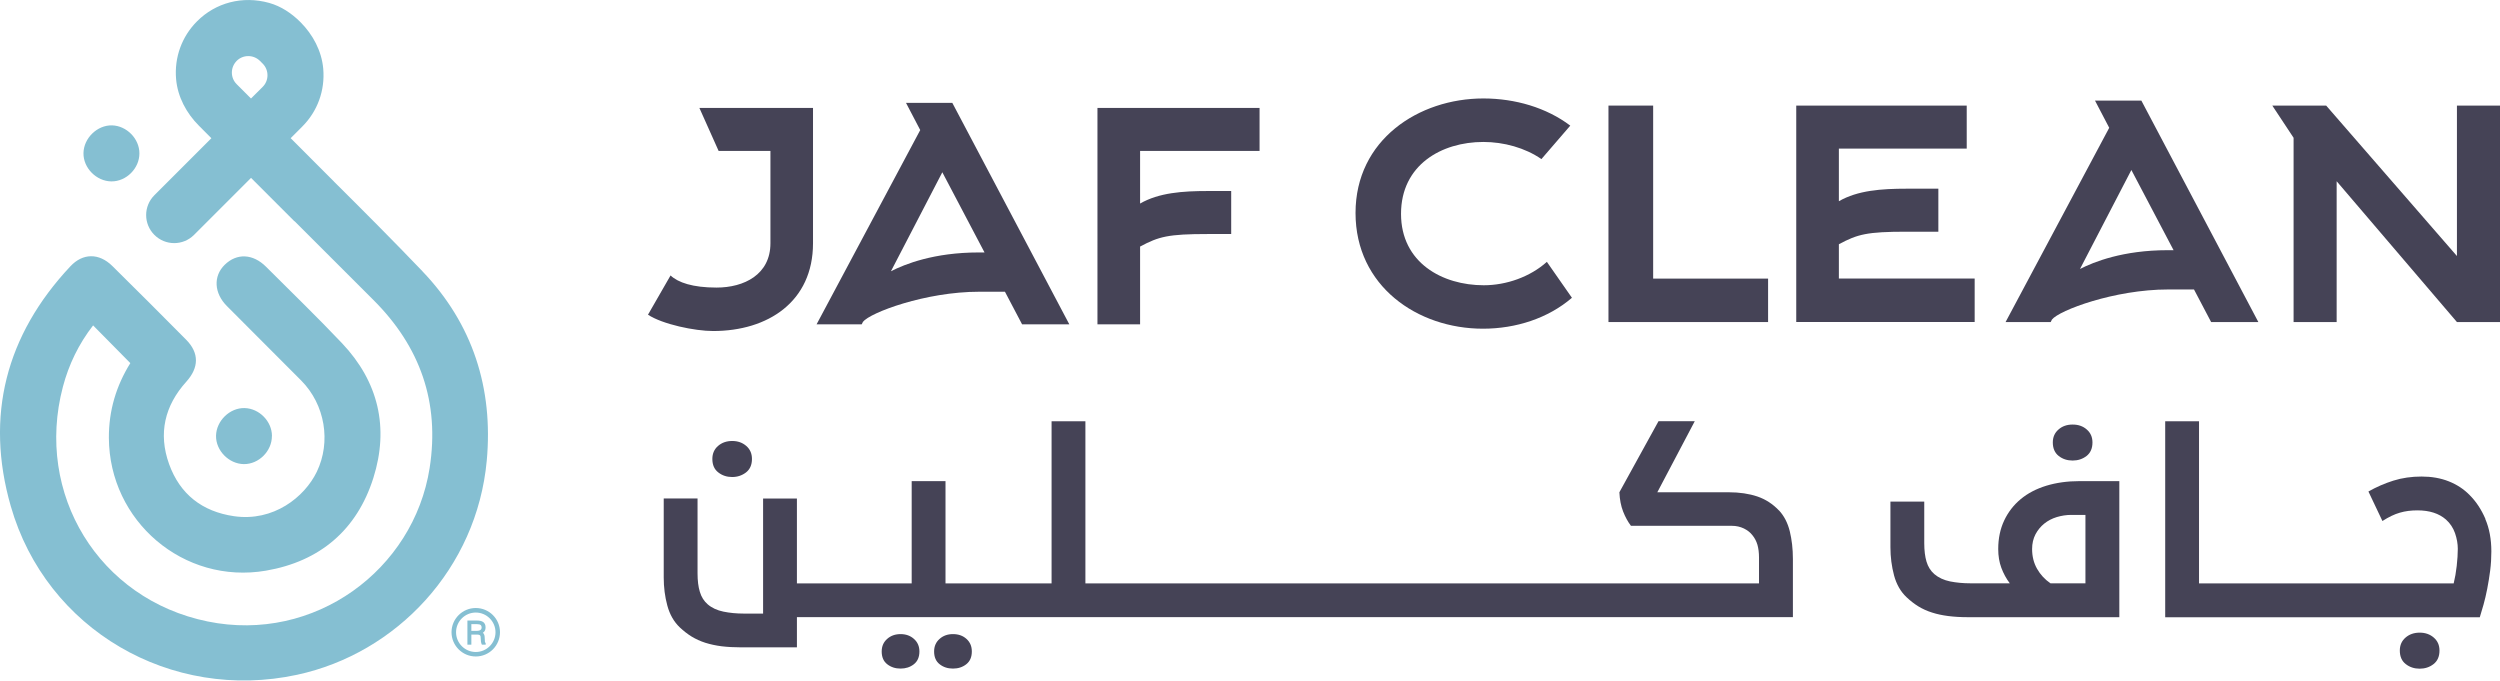 <?xml version="1.0" encoding="UTF-8"?>
<svg id="Layer_2" data-name="Layer 2" xmlns="http://www.w3.org/2000/svg" viewBox="0 0 462.66 125.94">
  <defs>
    <style>
      .cls-1 {
        fill: #85bfd2;
      }

      .cls-2 {
        fill: #454356;
      }
    </style>
  </defs>
  <g id="Layer_1-2" data-name="Layer 1">
    <g>
      <path class="cls-2" d="M135.49,88.28c.98,0,1.84-.29,2.57-.85.73-.57,1.1-1.4,1.1-2.5,0-.99-.35-1.79-1.05-2.4-.7-.61-1.57-.92-2.61-.92s-1.92.31-2.62.92c-.7.61-1.05,1.41-1.05,2.4,0,1.1.36,1.93,1.1,2.5.73.57,1.59.85,2.57.85"/>
      <path class="cls-2" d="M176.36,117.35c-.99,0-1.81.29-2.48.89-.67.59-1.01,1.37-1.01,2.32,0,1.04.34,1.84,1.03,2.37.69.54,1.5.8,2.46.8s1.77-.26,2.46-.8c.69-.54,1.03-1.33,1.03-2.37,0-.95-.33-1.73-.99-2.32-.66-.6-1.49-.89-2.5-.89"/>
      <path class="cls-2" d="M166.66,117.35c-.98,0-1.81.29-2.48.89-.67.59-1.01,1.37-1.01,2.32,0,1.04.34,1.84,1.03,2.37.69.54,1.51.8,2.46.8s1.77-.26,2.46-.8c.69-.54,1.03-1.33,1.03-2.37,0-.95-.34-1.73-1.01-2.32-.67-.6-1.5-.89-2.48-.89"/>
      <path class="cls-2" d="M329.2,94.45c-1.13-1.19-2.46-2.05-3.98-2.57-1.52-.51-3.3-.78-5.32-.78h-13.19l6.93-13.15h-6.71l-7.24,13.15c.06,1.34.29,2.53.69,3.56.4,1.02.89,1.91,1.45,2.65h18.69c.8,0,1.54.17,2.21.49.67.33,1.2.75,1.59,1.26.42.51.72,1.1.92,1.76.19.67.29,1.46.29,2.35v4.79h-124.66v-30h-6.26v30h-19.63v-18.92h-6.26v18.92h-21.24v-15.7h-6.26v21.29h-3.58c-1.34,0-2.59-.12-3.76-.36-1.16-.24-2.13-.68-2.91-1.35-.69-.6-1.17-1.36-1.45-2.3-.29-.94-.43-2.08-.43-3.42v-13.87h-6.26v14.62c0,1.82.22,3.56.67,5.21.45,1.65,1.22,3,2.32,4.04.69.65,1.41,1.21,2.17,1.68.76.46,1.6.85,2.53,1.15.92.29,1.93.51,3.02.65,1.09.13,2.31.2,3.65.2h10.29v-5.59h184.32v-10.78c0-1.85-.2-3.56-.58-5.12-.39-1.57-1.06-2.85-2.01-3.87"/>
      <path class="cls-2" d="M383.57,85.23c.98,0,1.84-.28,2.57-.84.73-.57,1.1-1.41,1.1-2.51,0-.99-.35-1.78-1.05-2.39-.7-.62-1.57-.92-2.62-.92s-1.92.3-2.62.92c-.7.61-1.05,1.4-1.05,2.39,0,1.1.37,1.94,1.1,2.51.73.57,1.59.84,2.57.84"/>
      <path class="cls-2" d="M378.7,89.89c-1.85.57-3.43,1.39-4.74,2.48-1.31,1.09-2.33,2.41-3.06,3.96-.73,1.55-1.1,3.31-1.1,5.27,0,1.29.19,2.45.58,3.49.39,1.04.91,2,1.56,2.86h-7.29c-1.34,0-2.59-.12-3.76-.35-1.16-.24-2.13-.69-2.91-1.35-.69-.6-1.17-1.37-1.45-2.3-.28-.94-.42-2.08-.42-3.43v-7.69h-6.26v8.45c0,1.82.23,3.55.67,5.21.45,1.66,1.22,3.01,2.33,4.05.69.65,1.41,1.21,2.17,1.68.76.46,1.6.85,2.53,1.14.92.3,1.93.51,3.02.65,1.09.14,2.3.21,3.65.21h27.99v-25.18h-7.38c-2.24,0-4.28.29-6.13.85M385.95,107.95h-6.48c-1.04-.71-1.87-1.61-2.48-2.68-.61-1.07-.92-2.29-.92-3.67,0-1.01.21-1.91.62-2.71.42-.79.96-1.45,1.63-1.99.67-.54,1.44-.94,2.32-1.21.88-.26,1.77-.4,2.66-.4h2.64v12.65Z"/>
      <path class="cls-2" d="M459.96,96.03c-.75-1.74-1.72-3.21-2.91-4.4-1.07-1.1-2.36-1.95-3.87-2.55-1.51-.6-3.18-.89-5.03-.89s-3.62.25-5.23.76c-1.61.51-3.15,1.18-4.61,2.01l2.59,5.46c1.16-.74,2.23-1.26,3.22-1.54.98-.29,2.07-.43,3.26-.43,2.23,0,3.99.57,5.28,1.7.77.69,1.33,1.53,1.68,2.53.34,1,.51,1.96.51,2.88s-.07,2.02-.2,3.18c-.13,1.16-.32,2.24-.56,3.22h-47.13v-30h-6.26v36.27h58.22c.21-.65.44-1.43.69-2.33.25-.89.48-1.88.69-2.95.21-1.07.39-2.19.54-3.35.15-1.16.22-2.35.22-3.54,0-2.26-.37-4.27-1.12-6.01"/>
      <path class="cls-2" d="M447.79,117.08c-1.04,0-1.92.31-2.62.92-.7.61-1.05,1.4-1.05,2.39,0,1.1.36,1.94,1.1,2.51.73.57,1.59.85,2.57.85s1.84-.28,2.57-.85c.73-.57,1.1-1.4,1.1-2.51,0-.99-.35-1.78-1.05-2.39-.7-.61-1.57-.92-2.61-.92"/>
      <path class="cls-2" d="M124.1,50.98c1.39,1.31,4.1,2.24,8.5,2.24,5.1,0,9.98-2.4,9.98-8.2v-17.09h-9.59l-3.56-7.96h21.03v25.05c0,10.82-8.35,16.24-18.48,16.24-3.4,0-9.36-1.24-12.06-3.02l4.18-7.27Z"/>
      <path class="cls-2" d="M167.66,19.04h8.58l21.65,40.98h-8.74l-3.17-6.03h-4.79c-9.9,0-20.18,3.87-21.49,5.57l-.23.46h-8.35l19.18-35.95-2.63-5.03ZM182.2,46.72l-7.81-14.84-9.51,18.32c2.55-1.31,7.96-3.48,16.24-3.48h1.08Z"/>
      <path class="cls-2" d="M210.99,60.02h-7.89V19.97h30v7.96h-22.11v9.74c3.48-2.01,7.89-2.32,12.53-2.32h4.33v7.96h-4.33c-7.34,0-9.05.46-12.53,2.32v14.38Z"/>
      <path class="cls-2" d="M290.91,55.11c-4.41,3.79-10.36,5.72-16.47,5.72-12.14,0-23.58-7.89-23.58-21.42s11.67-21.19,23.66-21.19c5.88,0,11.68,1.7,16.08,5.03l-5.34,6.19c-3.02-2.09-6.96-3.17-10.75-3.17-7.73,0-15.23,4.25-15.23,13.3s7.65,13.22,15.31,13.22c4.18,0,8.58-1.55,11.68-4.33l4.64,6.65Z"/>
      <polygon class="cls-2" points="297.67 59.6 297.67 19.54 305.94 19.54 305.94 51.56 327.21 51.56 327.21 59.6 297.67 59.6"/>
      <path class="cls-2" d="M340.31,51.55h25.13v8.04h-33.02V19.54h31.55v7.96h-23.66v9.74c3.48-2.01,7.89-2.32,12.53-2.32h5.88v7.96h-5.88c-7.35,0-9.05.46-12.53,2.32v6.34Z"/>
      <path class="cls-2" d="M387.71,18.62h8.58l21.65,40.98h-8.74l-3.17-6.03h-4.8c-9.9,0-20.18,3.87-21.49,5.57l-.23.46h-8.35l19.18-35.95-2.63-5.03ZM402.25,46.3l-7.81-14.84-9.51,18.32c2.55-1.31,7.96-3.48,16.24-3.48h1.08Z"/>
      <polygon class="cls-2" points="430.49 19.54 454.69 47.38 454.69 19.54 462.66 19.54 462.66 59.6 454.69 59.6 432.43 33.54 432.43 59.6 424.46 59.6 424.46 25.5 420.52 19.54 430.49 19.54"/>
      <path class="cls-1" d="M88.05,112.52c-2.47,0-4.49,2.01-4.49,4.48s2.01,4.49,4.49,4.49,4.48-2.01,4.48-4.49-2.01-4.48-4.48-4.48M88.05,120.66c-2.01,0-3.65-1.64-3.65-3.65s1.64-3.65,3.65-3.65,3.65,1.64,3.65,3.65-1.64,3.65-3.65,3.65"/>
      <path class="cls-1" d="M89.74,118.76c-.02-.15-.03-.34-.03-.57,0-.35-.04-.62-.14-.81-.05-.11-.12-.2-.21-.28.12-.08.22-.17.29-.26.14-.19.21-.44.21-.75,0-.44-.15-.77-.45-.98-.26-.18-.63-.27-1.12-.27h-1.79v4.47h.73v-1.87h1.09c.3,0,.49.07.57.21.03.05.08.19.08.58,0,.19.01.37.04.55.03.19.12.43.17.53h.7v-.31s-.12-.08-.14-.23M88.92,116.57c-.15.12-.36.18-.63.18h-1.06v-1.24h1.08c.32,0,.55.06.68.19.09.09.14.22.14.41,0,.21-.07.36-.21.47"/>
      <path class="cls-1" d="M78.17,50.19c-5.37-5.61-10.85-11.11-16.36-16.58h.01s-8.03-8.04-8.03-8.04l2.15-2.15c2.82-2.82,4.23-6.67,3.88-10.71-.29-3.27-1.9-6.29-4.22-8.62-1.62-1.62-3.57-2.93-5.78-3.55-4.96-1.38-9.92-.04-13.35,3.4-2.82,2.82-4.23,6.68-3.88,10.71.29,3.27,1.9,6.29,4.23,8.62l2.3,2.31-6.96,6.96-3.59,3.59c-2.03,2.03-2.03,5.31,0,7.34,2.03,2.03,5.31,2.03,7.34,0l6.92-6.92,3.63-3.63,8.03,8.03.02-.02c4.86,4.86,9.71,9.72,14.58,14.57,8.67,8.64,12.32,18.95,10.42,31.12-2.95,18.83-21.3,32.44-41.09,28.39-20.15-4.12-32.01-23.61-26.78-43.42,1.09-4.13,2.92-7.92,5.59-11.37,2.33,2.37,4.55,4.61,6.89,6.98-2.63,4.23-3.99,8.79-3.97,13.83.06,15.41,13.83,27.19,29.07,24.58,9.98-1.71,16.84-7.54,19.88-17.17,2.93-9.28.95-17.79-5.8-24.92-4.57-4.83-9.36-9.45-14.06-14.15-2.43-2.43-5.42-2.56-7.66-.36-2.14,2.1-1.97,5.25.42,7.64,4.58,4.59,9.17,9.17,13.74,13.77,4.44,4.47,5.55,11.37,2.89,16.89-2.26,4.68-8.02,9.28-15.32,8.22-5.9-.86-10.01-4.07-12.02-9.65-2.03-5.65-.82-10.8,3.19-15.24,2.34-2.6,2.42-5.3-.04-7.78-4.53-4.57-9.07-9.12-13.66-13.64-2.45-2.41-5.44-2.41-7.76.07C1.09,62.01-2.79,76.98,1.99,93.66c6.56,22.89,29.66,36.25,52.98,31.22,18.43-3.97,33.27-19.67,35.11-39.63,1.23-13.36-2.58-25.31-11.92-35.06M43.8,11.27c.57-.58,1.34-.89,2.15-.89s1.58.32,2.16.89l.5.5c.58.58.89,1.34.89,2.16s-.32,1.58-.89,2.15l-2.16,2.15-2.65-2.65c-.58-.58-.89-1.34-.89-2.15s.32-1.58.89-2.16"/>
      <path class="cls-1" d="M50.33,80.69c0-2.71-2.34-5.1-5.06-5.17-2.73-.07-5.23,2.34-5.29,5.12-.05,2.74,2.38,5.22,5.15,5.25,2.76.03,5.2-2.41,5.19-5.19"/>
      <path class="cls-1" d="M20.61,33.57c2.76.03,5.2-2.41,5.19-5.19,0-2.71-2.35-5.1-5.06-5.18-2.73-.07-5.24,2.35-5.29,5.12-.06,2.74,2.38,5.22,5.15,5.25"/>
    </g>
  </g>
</svg>